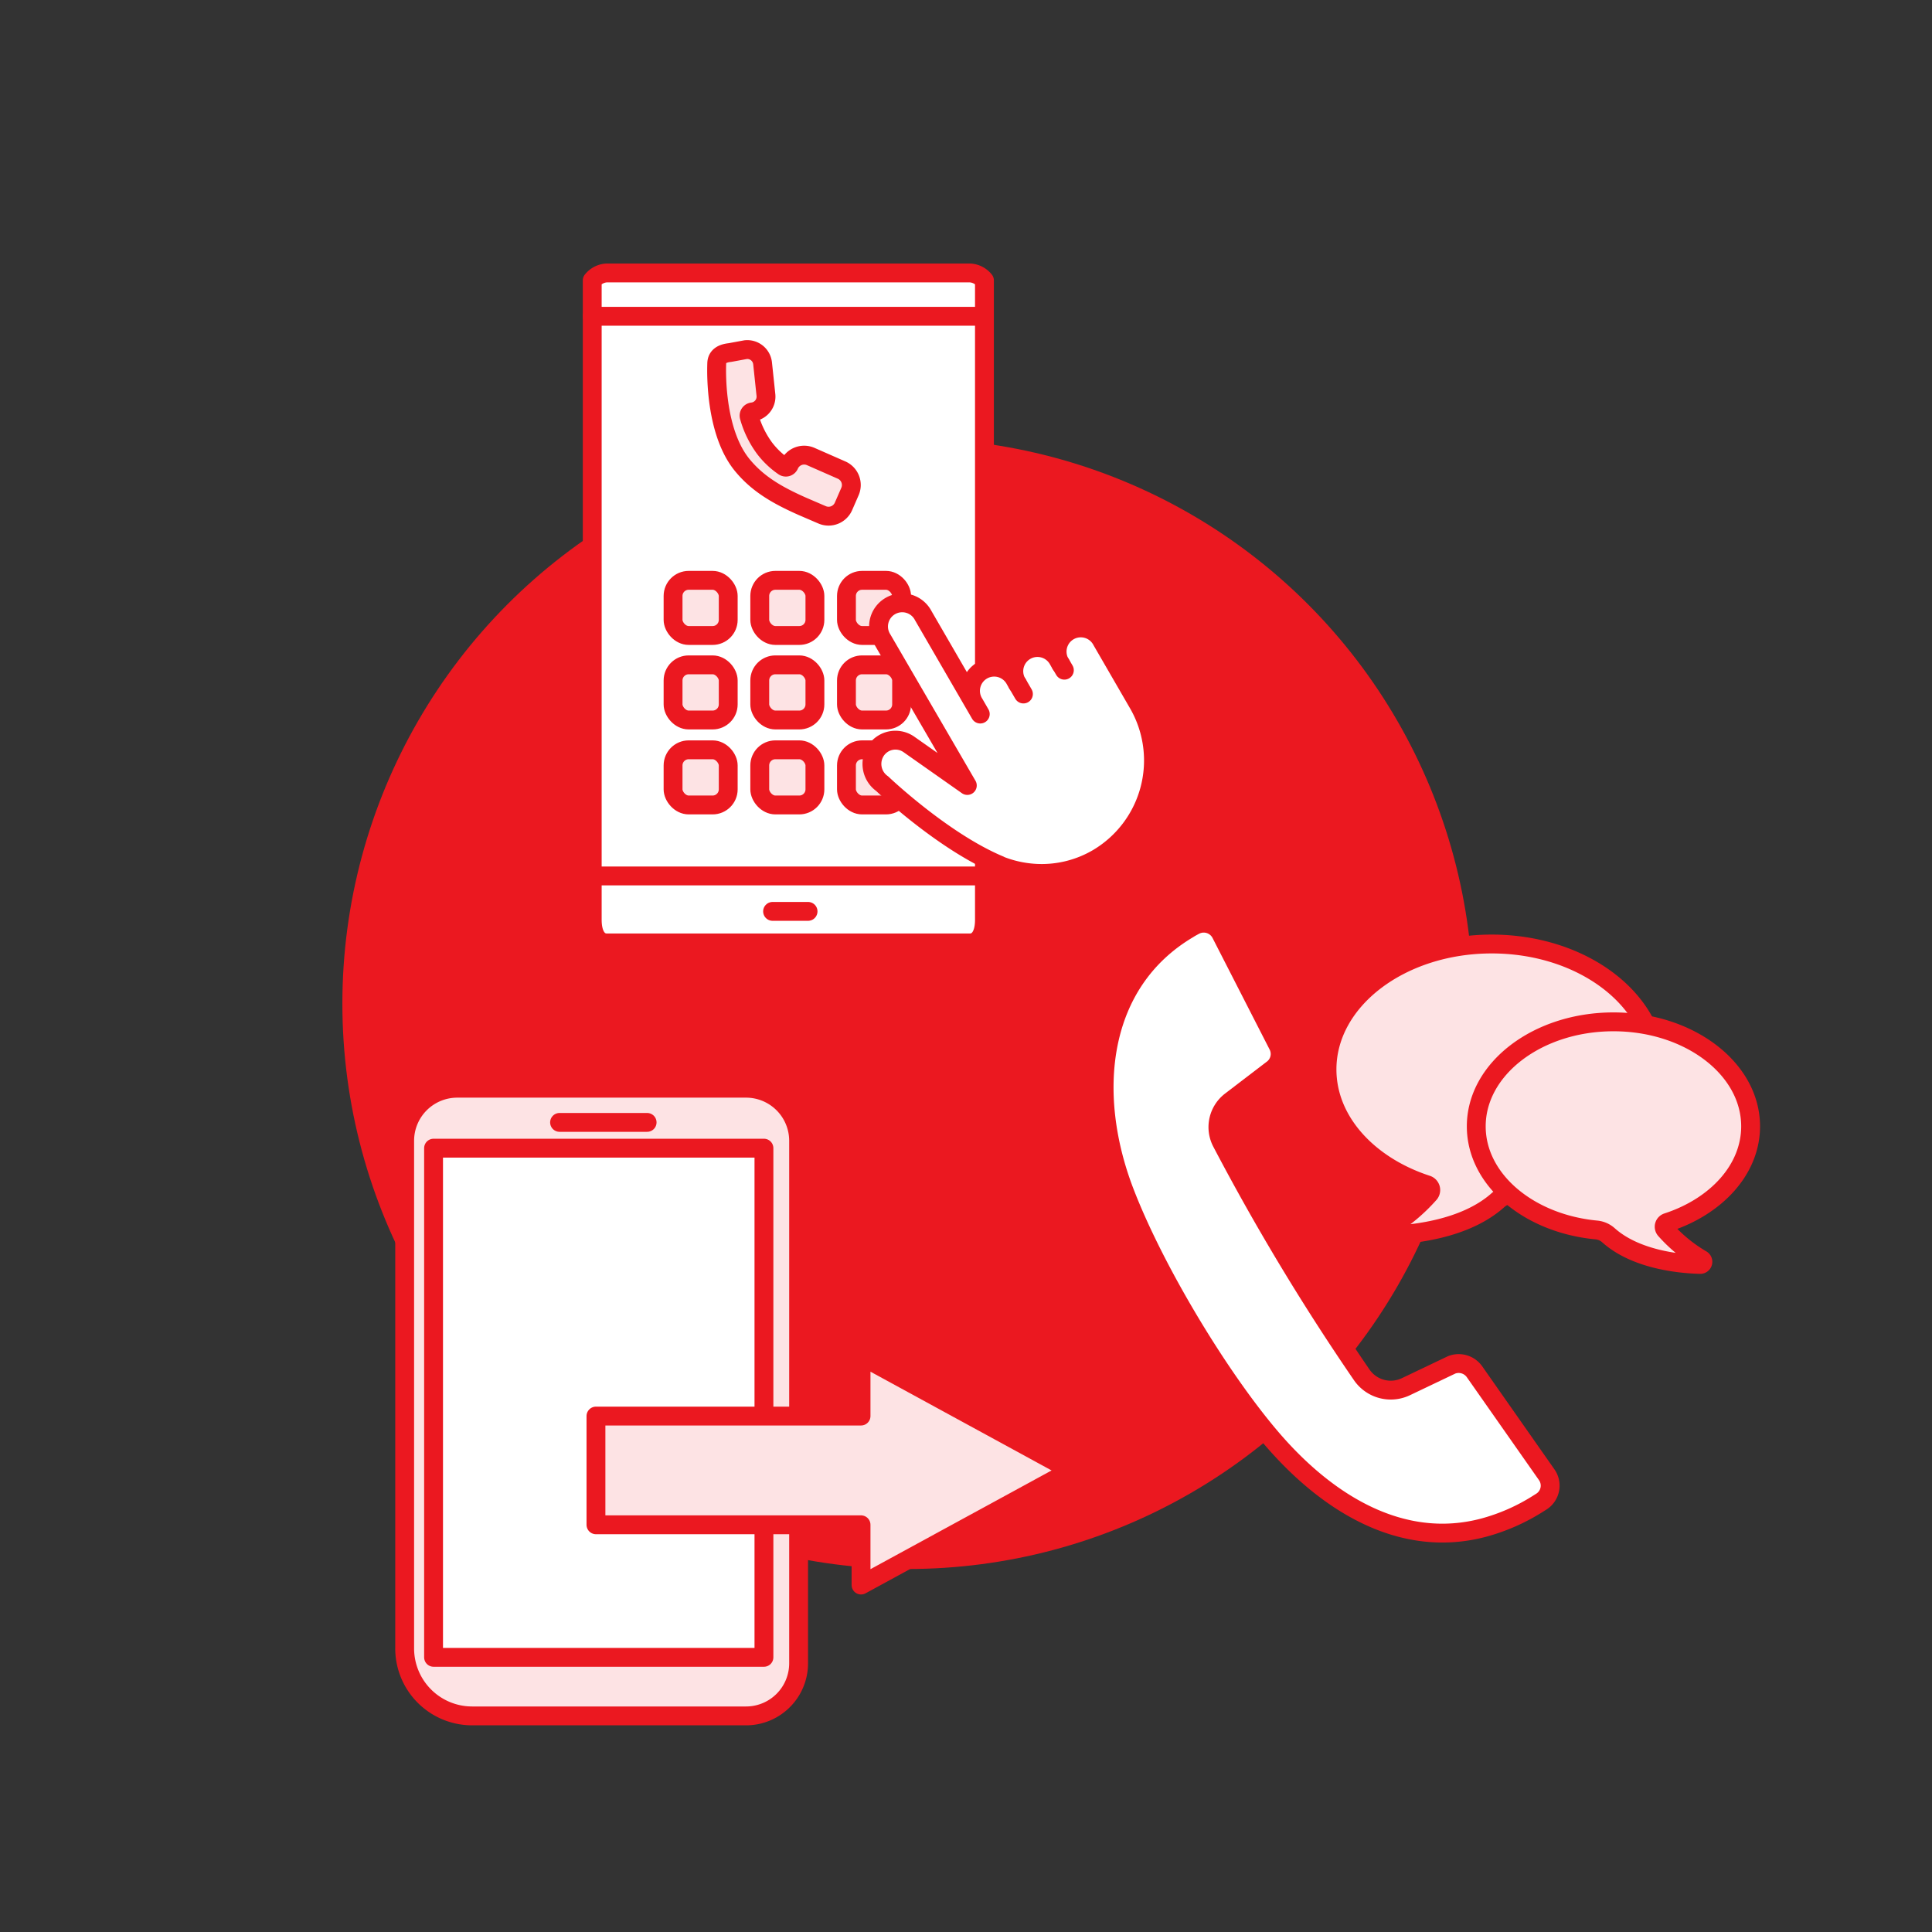 <svg id="eb285e9b-7b5a-42e5-9fe1-dd6a5f8ac1b5" data-name="Laag 1" xmlns="http://www.w3.org/2000/svg" viewBox="0 0 425.2 425.2"><rect x="0" y="0" width="425.2" height="425.2" fill="#333333" stroke="none"/><defs><style>.ecdc32d4-ef39-4820-b496-7805b5cecea4{fill:#eb1820;}.f9f6f536-5c7f-41d9-bccc-10268845c801{fill:#fff;}.b3734ce5-2707-4415-9ce1-2a0c59276d20,.bd2609e3-026a-4305-8693-6d6047984196,.f9f6f536-5c7f-41d9-bccc-10268845c801{stroke:#eb1820;stroke-linejoin:round;stroke-width:4.15px;}.b3734ce5-2707-4415-9ce1-2a0c59276d20,.f9f6f536-5c7f-41d9-bccc-10268845c801{stroke-linecap:round;}.b3734ce5-2707-4415-9ce1-2a0c59276d20{fill:none;}.bd2609e3-026a-4305-8693-6d6047984196{fill:#fde3e4;}</style></defs><title>Contact</title><circle class="ecdc32d4-ef39-4820-b496-7805b5cecea4" cx="199.78" cy="220.88" r="124.43"/><path class="f9f6f536-5c7f-41d9-bccc-10268845c801" d="M133.54,207.52h79.93c1.76,0,3.19-1.51,3.19-5.12V61.72a4.37,4.37,0,0,0-3.19-1.65H133.54a4.37,4.37,0,0,0-3.2,1.65V202.4C130.34,206,131.77,207.52,133.54,207.52Z"/><line class="f9f6f536-5c7f-41d9-bccc-10268845c801" x1="215.84" y1="69.61" x2="130.34" y2="69.61"/><line class="f9f6f536-5c7f-41d9-bccc-10268845c801" x1="130.34" y1="192.78" x2="215.84" y2="192.78"/><line class="b3734ce5-2707-4415-9ce1-2a0c59276d20" x1="177.84" y1="200.58" x2="170.03" y2="200.58"/><rect class="bd2609e3-026a-4305-8693-6d6047984196" x="167.21" y="165.02" width="12.14" height="12.14" rx="3.44"/><rect class="bd2609e3-026a-4305-8693-6d6047984196" x="167.21" y="146.32" width="12.14" height="12.14" rx="3.44"/><rect class="bd2609e3-026a-4305-8693-6d6047984196" x="167.21" y="127.72" width="12.14" height="12.14" rx="3.44"/><rect class="bd2609e3-026a-4305-8693-6d6047984196" x="148.13" y="165.02" width="12.14" height="12.14" rx="3.44"/><rect class="bd2609e3-026a-4305-8693-6d6047984196" x="148.13" y="146.32" width="12.14" height="12.14" rx="3.44"/><rect class="bd2609e3-026a-4305-8693-6d6047984196" x="148.13" y="127.72" width="12.14" height="12.14" rx="3.44"/><rect class="bd2609e3-026a-4305-8693-6d6047984196" x="186.29" y="165.02" width="12.14" height="12.14" rx="3.44"/><rect class="bd2609e3-026a-4305-8693-6d6047984196" x="186.29" y="146.32" width="12.14" height="12.14" rx="3.44"/><rect class="bd2609e3-026a-4305-8693-6d6047984196" x="186.29" y="127.72" width="12.14" height="12.14" rx="3.44"/><path class="f9f6f536-5c7f-41d9-bccc-10268845c801" d="M220,190.41c-12.52-5.22-25.84-17.93-25.84-17.93a5.32,5.32,0,0,1-1.34-7.35,5.17,5.17,0,0,1,7.27-1.26l12.8,9h0L194.18,140.7a5.21,5.21,0,1,1,9-5.23l12.56,21.68-1.32-2.29a5.21,5.21,0,1,1,9-5.23l.53.91a5.21,5.21,0,1,1,9-5.23l.53.91a5.21,5.21,0,1,1,9-5.23l7.89,13.64a25,25,0,0,1-8.83,34.28,24.38,24.38,0,0,1-13.73,3.28,25,25,0,0,1-7.9-1.78"/><line class="b3734ce5-2707-4415-9ce1-2a0c59276d20" x1="223.91" y1="150.45" x2="225.24" y2="152.74"/><line class="b3734ce5-2707-4415-9ce1-2a0c59276d20" x1="233.45" y1="146.13" x2="234.25" y2="147.5"/><path class="bd2609e3-026a-4305-8693-6d6047984196" d="M185.23,103.46l-6.83-3a3.59,3.59,0,0,0-4.71,1.86h0a.8.8,0,0,1-1.2.34,18.33,18.33,0,0,1-4.21-4,21.39,21.39,0,0,1-3.4-7,.82.82,0,0,1,.69-1h0a3.39,3.39,0,0,0,3-3.71l-.74-7a3.39,3.39,0,0,0-3.72-3l-3.46.64c-1.33.14-2.9.62-2.91,2.46h0c-.09,2.56-.22,15.14,5.59,22.27,3.41,4.17,7.7,6.66,13.31,9.14l4.3,1.85a3.58,3.58,0,0,0,4.7-1.87l1.43-3.28A3.59,3.59,0,0,0,185.23,103.46Z"/><path class="bd2609e3-026a-4305-8693-6d6047984196" d="M89.06,296.72V251.07a11.57,11.57,0,0,1,11.57-11.57h63.56a11.57,11.57,0,0,1,11.57,11.57v115a11.57,11.57,0,0,1-11.57,11.57H103.91a14.85,14.85,0,0,1-14.85-14.86Z"/><polygon class="f9f6f536-5c7f-41d9-bccc-10268845c801" points="95.42 252.69 168.13 252.69 168.13 364.75 95.42 364.75 95.42 360.93 95.42 252.69"/><line class="b3734ce5-2707-4415-9ce1-2a0c59276d20" x1="123.15" y1="247.02" x2="142.42" y2="247.02"/><polygon class="bd2609e3-026a-4305-8693-6d6047984196" points="189.5 348.84 235.77 323.62 189.5 298.39 189.5 311.65 131.16 311.65 131.16 335.58 189.5 335.58 189.5 348.84"/><path class="f9f6f536-5c7f-41d9-bccc-10268845c801" d="M319.49,300.38l-10.06,4.8a7.75,7.75,0,0,1-9.73-2.59l0,0a505.43,505.43,0,0,1-30.82-51.16l0,0a7.22,7.22,0,0,1,2-9.11l9.34-7.14a4.18,4.18,0,0,0,1.08-5.08l-12.58-24.59a4.25,4.25,0,0,0-5.77-1.85h0c-.48.26-1,.53-1.42.81-19.89,11.79-22.34,36.11-14.09,57.71,6.62,17.33,21.05,41.22,32.6,54.62,12.18,14.12,28.55,24.21,46.56,19.39A43.47,43.47,0,0,0,338.4,331l.89-.56a4.17,4.17,0,0,0,1.09-5.91l-15.87-22.64A4.27,4.27,0,0,0,319.49,300.38Z"/><path class="bd2609e3-026a-4305-8693-6d6047984196" d="M364.57,235.36c0-15.24-16.23-27.6-36.26-27.6s-36.26,12.36-36.26,27.6c0,11.39,9.06,21.17,22,25.39a1.22,1.22,0,0,1,.57,1.92,39.12,39.12,0,0,1-9.59,7.89.71.71,0,0,0,.38,1.31c5.22-.15,16.92-1.22,24.2-7.68a5.67,5.67,0,0,1,3.18-1.44C350.7,261.07,364.57,249.45,364.57,235.36Z"/><path class="bd2609e3-026a-4305-8693-6d6047984196" d="M324.9,247.89c0-12.69,13.52-23,30.19-23s30.19,10.29,30.19,23c0,9.49-7.55,17.63-18.32,21.14a1,1,0,0,0-.47,1.6,32.67,32.67,0,0,0,8,6.57.58.58,0,0,1-.31,1.08c-4.35-.11-14.09-1-20.15-6.39a4.64,4.64,0,0,0-2.65-1.19C336.45,269.3,324.9,259.63,324.9,247.89Z"/></svg>